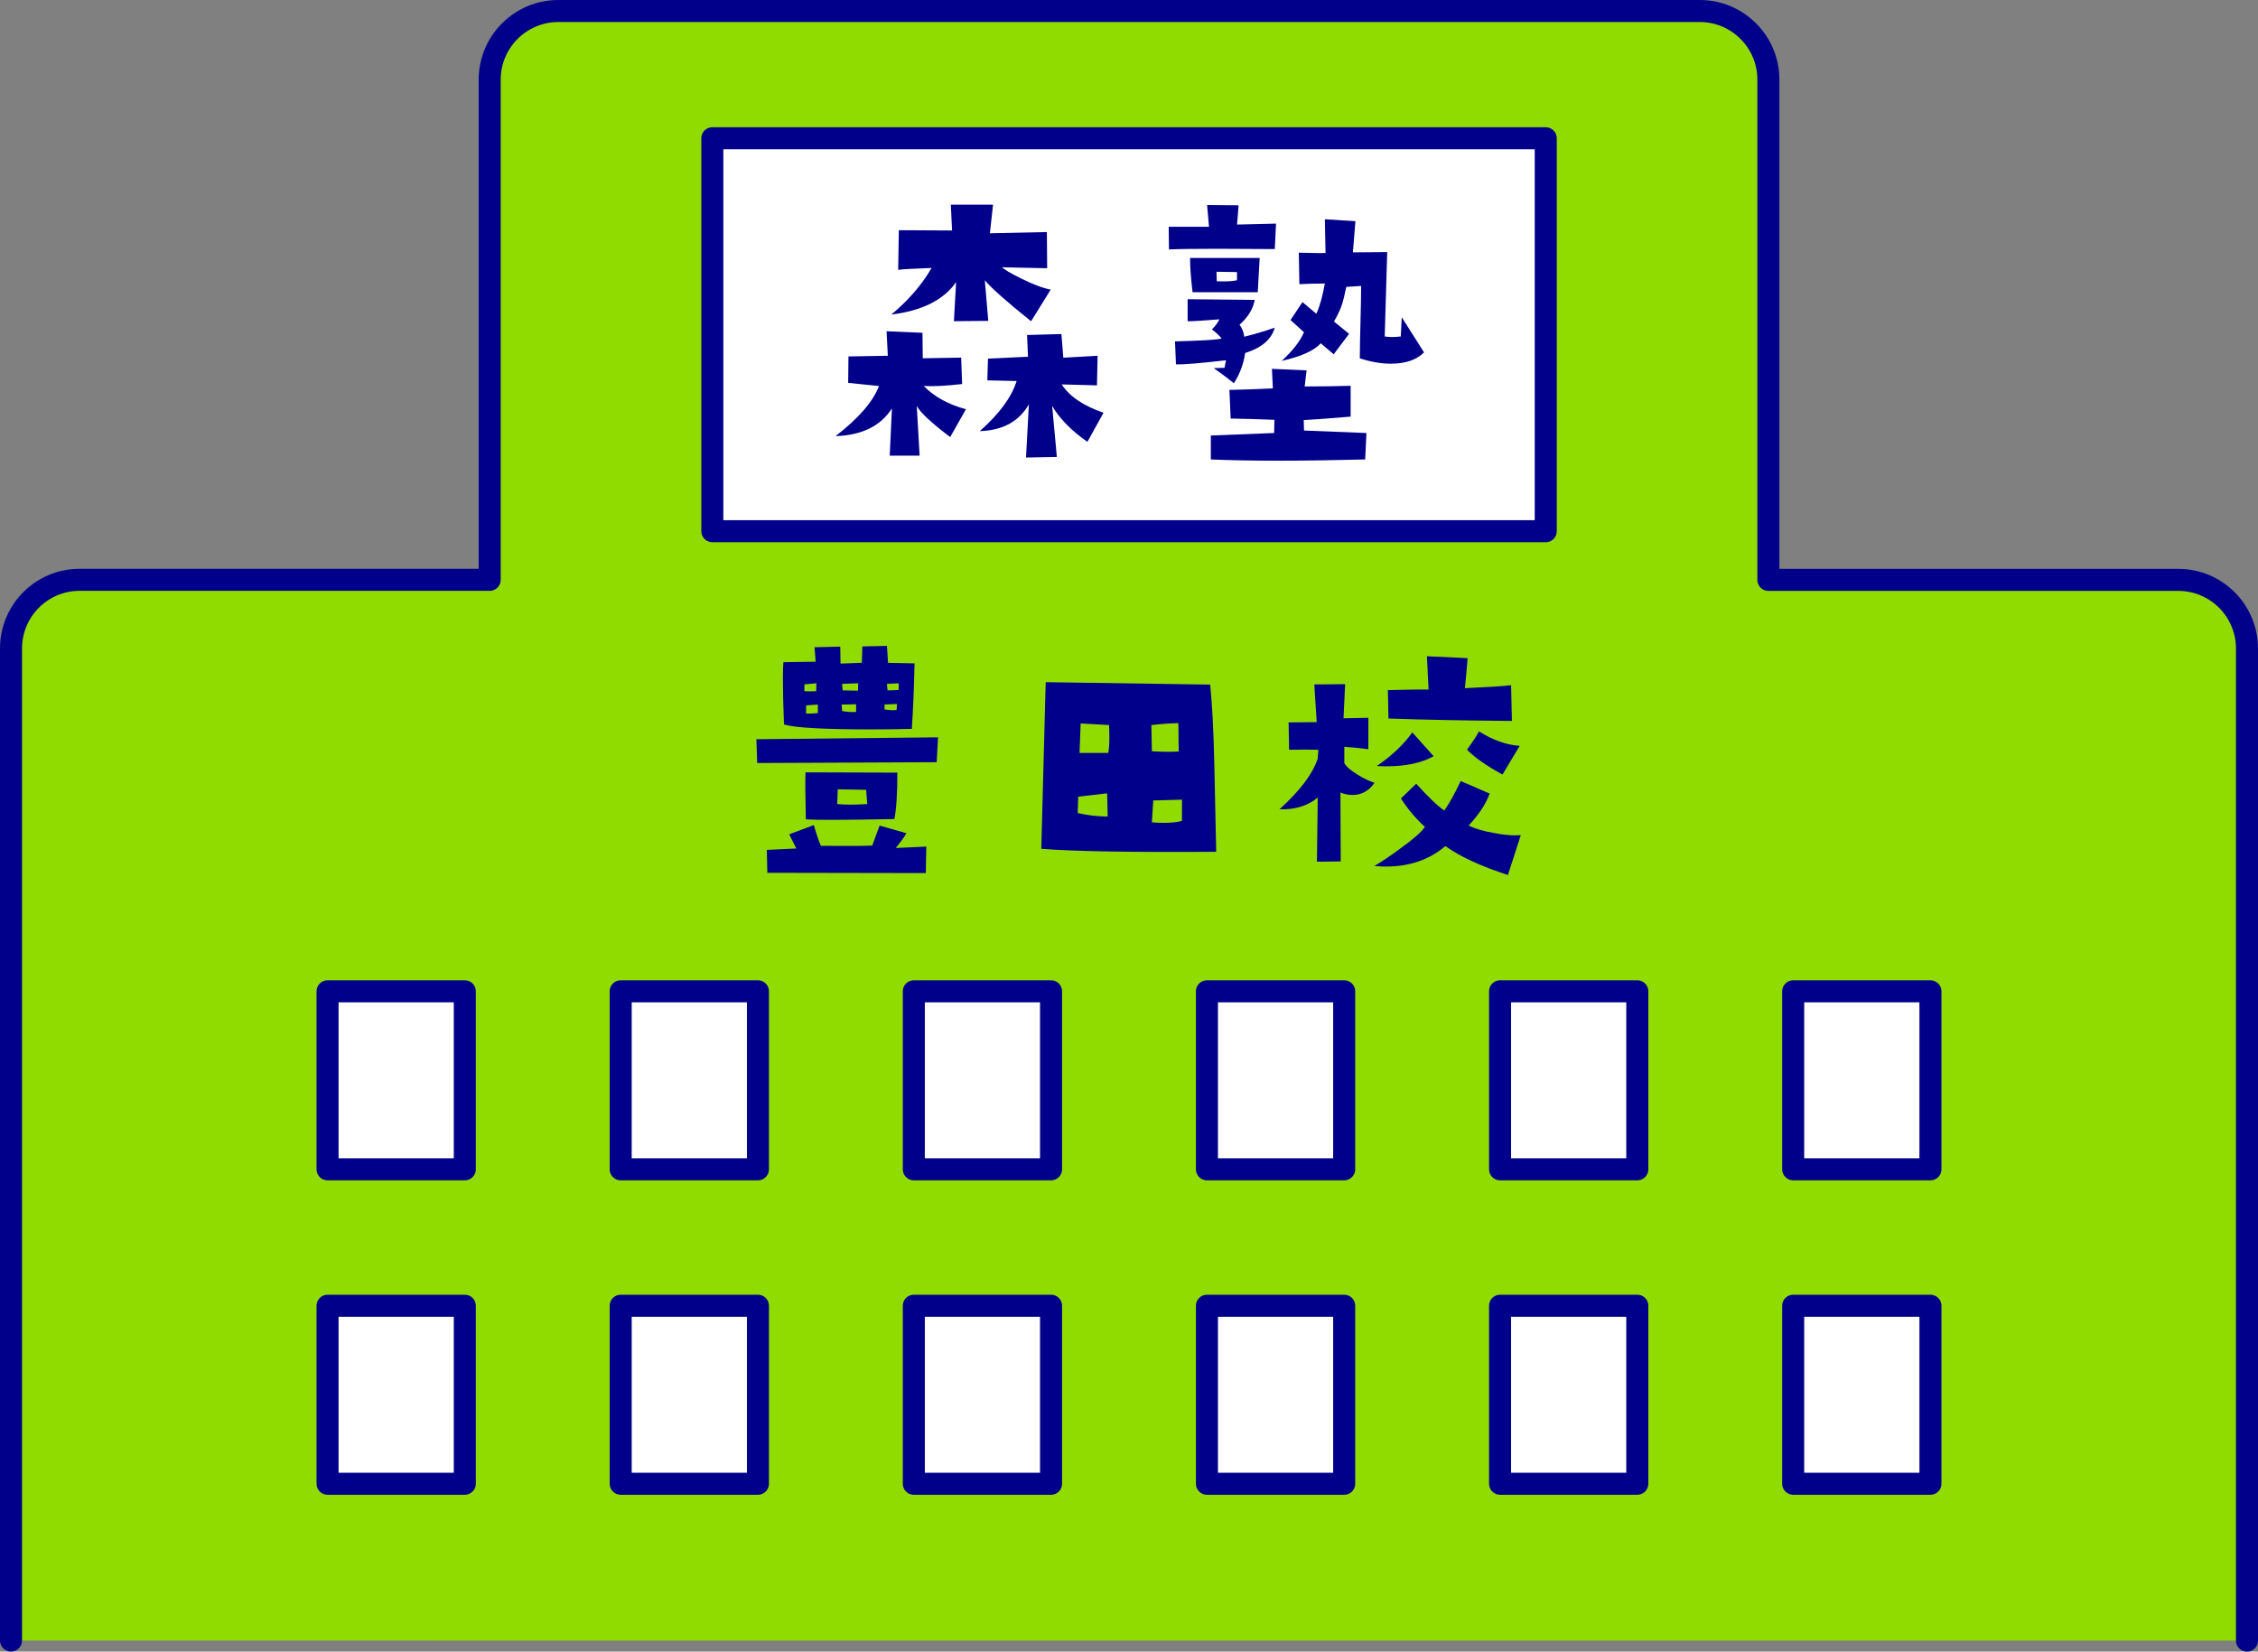<?xml version="1.0" encoding="UTF-8"?>
<svg id="Layer_2" xmlns="http://www.w3.org/2000/svg" viewBox="0 0 307.51 224.92">
  <rect x="0" y="0" width="307.51" height="224.92" fill="#808080" stroke="none"/>
  <defs>
    <style>
      .cls-1 {
        fill: #91dc00;
      }

      .cls-1, .cls-2 {
        stroke: #00008b;
        stroke-linecap: round;
        stroke-linejoin: round;
        stroke-width: 3px;
      }

      .cls-2 {
        fill: #fff;
      }

      .cls-3 {
        fill: #00008b;
      }
    </style>
  </defs>
  <g id="_レイヤー_1" data-name="レイヤー_1">
    <g>
      <path class="cls-1" d="M306.01,223.42V88.32c0-5.16-4.19-9.35-9.35-9.35h-55.83V10.85c0-5.17-4.19-9.35-9.35-9.35H76.04c-5.17,0-9.35,4.19-9.35,9.35v68.11H10.85c-5.17,0-9.35,4.19-9.35,9.35v135.1"/>
      <rect class="cls-2" x="97.01" y="18.83" width="113.5" height="53.51"/>
      <g>
        <path class="cls-3" d="M131.54,55.75l-2.14,3.77c-2.6-1.97-4.12-3.39-4.55-4.25l.39,6.78h-4.07l.3-6.43c-1.54,2.4-4.1,3.66-7.68,3.77,3.12-2.4,5.09-4.67,5.92-6.82l-4.2-.43.04-3.6,5.36-.09-.17-3.34,4.89.21.04,3.47,5.23-.09.13,3.6c-2.29.26-4.03.34-5.23.26,1.43,1.46,3.34,2.52,5.75,3.17ZM143.08,39.46l-2.66,4.29c-3.35-2.69-5.45-4.55-6.3-5.58l.47,5.53-4.68.04.3-5.32c-1.69,2.43-4.63,3.9-8.83,4.42,2.34-1.94,4.17-4.06,5.49-6.35-2.43.09-3.95.17-4.55.26l.09-5.4,7.25.04-.17-3.52h5.75l-.43,3.9,7.76-.17.04,4.93-6.13-.13c.31.32,1.16.82,2.53,1.5,1.6.8,2.96,1.32,4.07,1.54ZM150.28,56.22l-2.19,3.95c-2.2-1.54-3.8-3.17-4.8-4.89l.64,6.95-4.2.08.39-7.25c-1.34,2.34-3.57,3.56-6.69,3.65,2.66-2.34,4.33-4.62,5.02-6.82l-3.99-.09.09-2.96,5.45-.26-.13-2.96,4.68-.13.26,3.22,4.67-.26-.09,4.03-4.8-.13c1.06,1.63,2.96,2.92,5.7,3.86Z"/>
        <path class="cls-3" d="M173.78,30.45l-.17,3.47-7.85-.04c-2.95,0-5.13.03-6.56.09l-.04-3.09h5.49l-.26-2.96,4.29.04-.21,2.62,5.32-.13ZM173.61,44.6c-.43,1.6-1.77,2.76-4.03,3.47-.23,1.52-.74,2.89-1.54,4.12-.63-.51-1.54-1.2-2.74-2.06l1.46-.04.21-1.03c-3.43.4-5.7.59-6.82.56l-.13-3.13c3.54-.09,5.66-.21,6.35-.39-.37-.46-.82-.87-1.33-1.24.43-.4.77-.86,1.03-1.37-2.14.17-3.59.26-4.33.26v-3l9.13.09c-.2,1.2-.89,2.33-2.06,3.39.34.43.56.97.64,1.63,1.57-.4,2.96-.81,4.16-1.24ZM171.55,35.13l-.26,4.67h-8.88c-.23-1.92-.34-3.47-.34-4.67h9.48ZM186.09,58.97l-.17,3.6c-4.37.11-8.32.17-11.84.17s-6.55-.06-9.18-.17v-3.26l8.62-.34.04-1.8c-2.2-.09-4.19-.14-5.96-.17l-.17-3.9c1.63-.03,3.6-.1,5.92-.21l-.13-2.66,4.72.21-.26,2.19c2.14,0,4.23-.03,6.26-.09v4.2c-3.52.29-5.65.44-6.39.47l.04,1.42,8.49.34ZM168.46,38.17v-1.12l-2.79-.04.04,1.29c1.14.06,2.06.01,2.74-.13ZM193.94,47.99c-1.03,1.03-2.54,1.54-4.55,1.54-1.29,0-2.69-.24-4.2-.73,0-1.06.03-2.71.09-4.95.06-2.24.09-3.88.09-4.91l-2.02.13c-.26,1.2-.44,1.97-.56,2.32-.26.77-.63,1.57-1.12,2.4l2.06,1.67-2.1,2.79-1.76-1.5c-.89,1-2.66,1.8-5.32,2.4,1.49-1.37,2.5-2.67,3.04-3.9l-1.84-1.67,1.63-2.44,1.89,1.59c.46-1,.84-2.37,1.16-4.12-1.17,0-2.33.03-3.47.09l-.08-4.29c2,.06,3.22.07,3.64.04l-.09-4.59,4.16.26-.34,4.25,4.67-.04-.34,11.49c.34.06.7.08,1.07.08.34,0,.71-.03,1.12-.08l.13-2.62c.86,1.34,1.87,2.94,3.04,4.8Z"/>
      </g>
      <g>
        <g>
          <rect class="cls-2" x="44.61" y="135" width="18.69" height="24.24"/>
          <rect class="cls-2" x="84.53" y="135" width="18.69" height="24.24"/>
          <rect class="cls-2" x="124.45" y="135" width="18.69" height="24.24"/>
          <rect class="cls-2" x="164.37" y="135" width="18.69" height="24.24"/>
          <rect class="cls-2" x="204.29" y="135" width="18.69" height="24.24"/>
          <rect class="cls-2" x="244.21" y="135" width="18.69" height="24.24"/>
        </g>
        <g>
          <rect class="cls-2" x="44.61" y="177.82" width="18.69" height="24.24"/>
          <rect class="cls-2" x="84.53" y="177.82" width="18.69" height="24.24"/>
          <rect class="cls-2" x="124.45" y="177.82" width="18.69" height="24.24"/>
          <rect class="cls-2" x="164.37" y="177.82" width="18.69" height="24.24"/>
          <rect class="cls-2" x="204.29" y="177.82" width="18.69" height="24.24"/>
          <rect class="cls-2" x="244.21" y="177.82" width="18.69" height="24.24"/>
        </g>
      </g>
      <g>
        <path class="cls-3" d="M127.75,100.41l-.19,3.39-24.44.11-.11-3.24,24.74-.26ZM126.15,115.29l-.07,3.61-21.58-.04-.07-3.12c1.88-.08,3.22-.14,4.02-.19l-.97-1.93,3.35-1.26c.4,1.36.72,2.31.97,2.83,3.82.03,6.15.01,6.99-.04l1-2.72,3.65,1.04c-.27.5-.76,1.17-1.45,2.01l4.17-.19ZM124.55,90.33c-.07,3.32-.2,6.3-.37,8.93-2.03.05-3.91.07-5.62.07-6.35,0-10.28-.22-11.79-.67-.1-2.55-.15-4.59-.15-6.1,0-1.07.02-1.86.07-2.38l4.39-.07-.15-1.97,3.5-.08.04,2.31,2.9-.11.07-2.23,3.35-.07.15,2.31,3.61.07ZM111.19,93.05l-1.64.15v.93c.54.03,1.08.03,1.6,0l.04-1.08ZM122.21,105.21c0,2.9-.14,5.01-.41,6.33-3.57.07-6.39.11-8.45.11-1.74,0-2.94-.02-3.61-.07-.07-3.37-.09-5.51-.04-6.4l12.5.04ZM111.38,97.1v-1.15l-1.6.11v1.12c.64,0,1.18-.02,1.6-.07ZM118.11,109.49l-.15-1.93-3.87-.07-.07,2.01c.5.05,1.08.08,1.75.08s1.48-.02,2.34-.08ZM116.59,96.95v-1.04l-1.97.04.07.89c.82.12,1.45.16,1.9.11ZM116.88,93.05l-2.2.08.08.89,2.08.04.04-1ZM122.17,95.87l-1.71.07v.67c.45.07.82.11,1.12.11.2,0,.37-.01.52-.04l.07-.82ZM122.39,93.94v-.89l-1.6.08.08.89c.54,0,1.05-.02,1.53-.07Z"/>
        <path class="cls-3" d="M165.62,116c-11.66.08-19.59-.06-23.81-.41l.6-22.69,22.4.33c.27,2.65.46,6.21.56,10.68l.26,12.09ZM150.85,111.2l-.07-3.16-3.94.45-.07,2.23c1.24.3,2.6.46,4.09.48ZM151.04,98.74l-3.87-.22-.15,4.02h3.91c.1-.5.15-1.19.15-2.08,0-.5-.01-1.07-.04-1.71ZM160.52,102.35l-.04-3.87c-1.14.02-2.37.11-3.68.26l.07,3.57c.77.05,1.5.07,2.2.07.52,0,1-.01,1.45-.04ZM160.97,111.8v-2.9l-3.91.11-.19,2.98c.57.05,1.1.07,1.6.07.99,0,1.82-.09,2.49-.26Z"/>
        <path class="cls-3" d="M187.2,106.59c-.77,1.12-1.77,1.67-3.01,1.67-.57,0-1.12-.11-1.64-.33l.04,9.38-3.24.04.11-8.74c-1.36,1.14-3.1,1.67-5.21,1.6,2.8-2.53,4.54-4.84,5.21-6.92l.08-1.19c-1.22-.02-2.54-.02-3.98,0l-.07-3.72,3.83-.04-.33-5.13,4.2-.04-.22,4.65,3.38-.07v4.28c-1.12-.15-2.21-.26-3.27-.33v2.23c.3.5.92,1.03,1.86,1.6.82.5,1.57.86,2.27,1.08ZM207.11,113.73l-1.75,5.43c-3.67-1.19-6.51-2.5-8.52-3.94-2.18,1.86-4.89,2.79-8.11,2.79-.5,0-1.02-.02-1.56-.08,1.07-.62,2.28-1.44,3.65-2.46,1.71-1.24,2.79-2.2,3.24-2.86-1.21-1.09-2.31-2.38-3.27-3.87l2.08-2.01c1.64,1.81,2.91,3.03,3.83,3.65.72-1.04,1.46-2.38,2.23-4.02l3.94,1.71c-.5,1.39-1.45,2.84-2.86,4.35.89.45,2.08.79,3.57,1.04,1.07.2,1.98.3,2.75.3.27,0,.53-.01.78-.04ZM195.24,102.98c-1.64.92-3.78,1.38-6.44,1.38-.5,0-.93-.01-1.3-.04,2.03-1.39,3.65-2.91,4.84-4.58l2.9,3.24ZM205.91,98.18c-6.37-.05-11.98-.16-16.82-.33l-.08-3.87c2.75-.07,4.6-.1,5.54-.07l-.22-4.54,5.54.26c-.15,1.81-.27,3.17-.37,4.09,3.25-.15,5.34-.28,6.29-.41l.11,4.87ZM206.96,101.57l-2.34,3.91c-2.18-1.19-3.79-2.32-4.84-3.39.77-1.04,1.31-1.87,1.64-2.49,1.88,1.19,3.73,1.85,5.54,1.97Z"/>
      </g>
    </g>
  </g>
</svg>